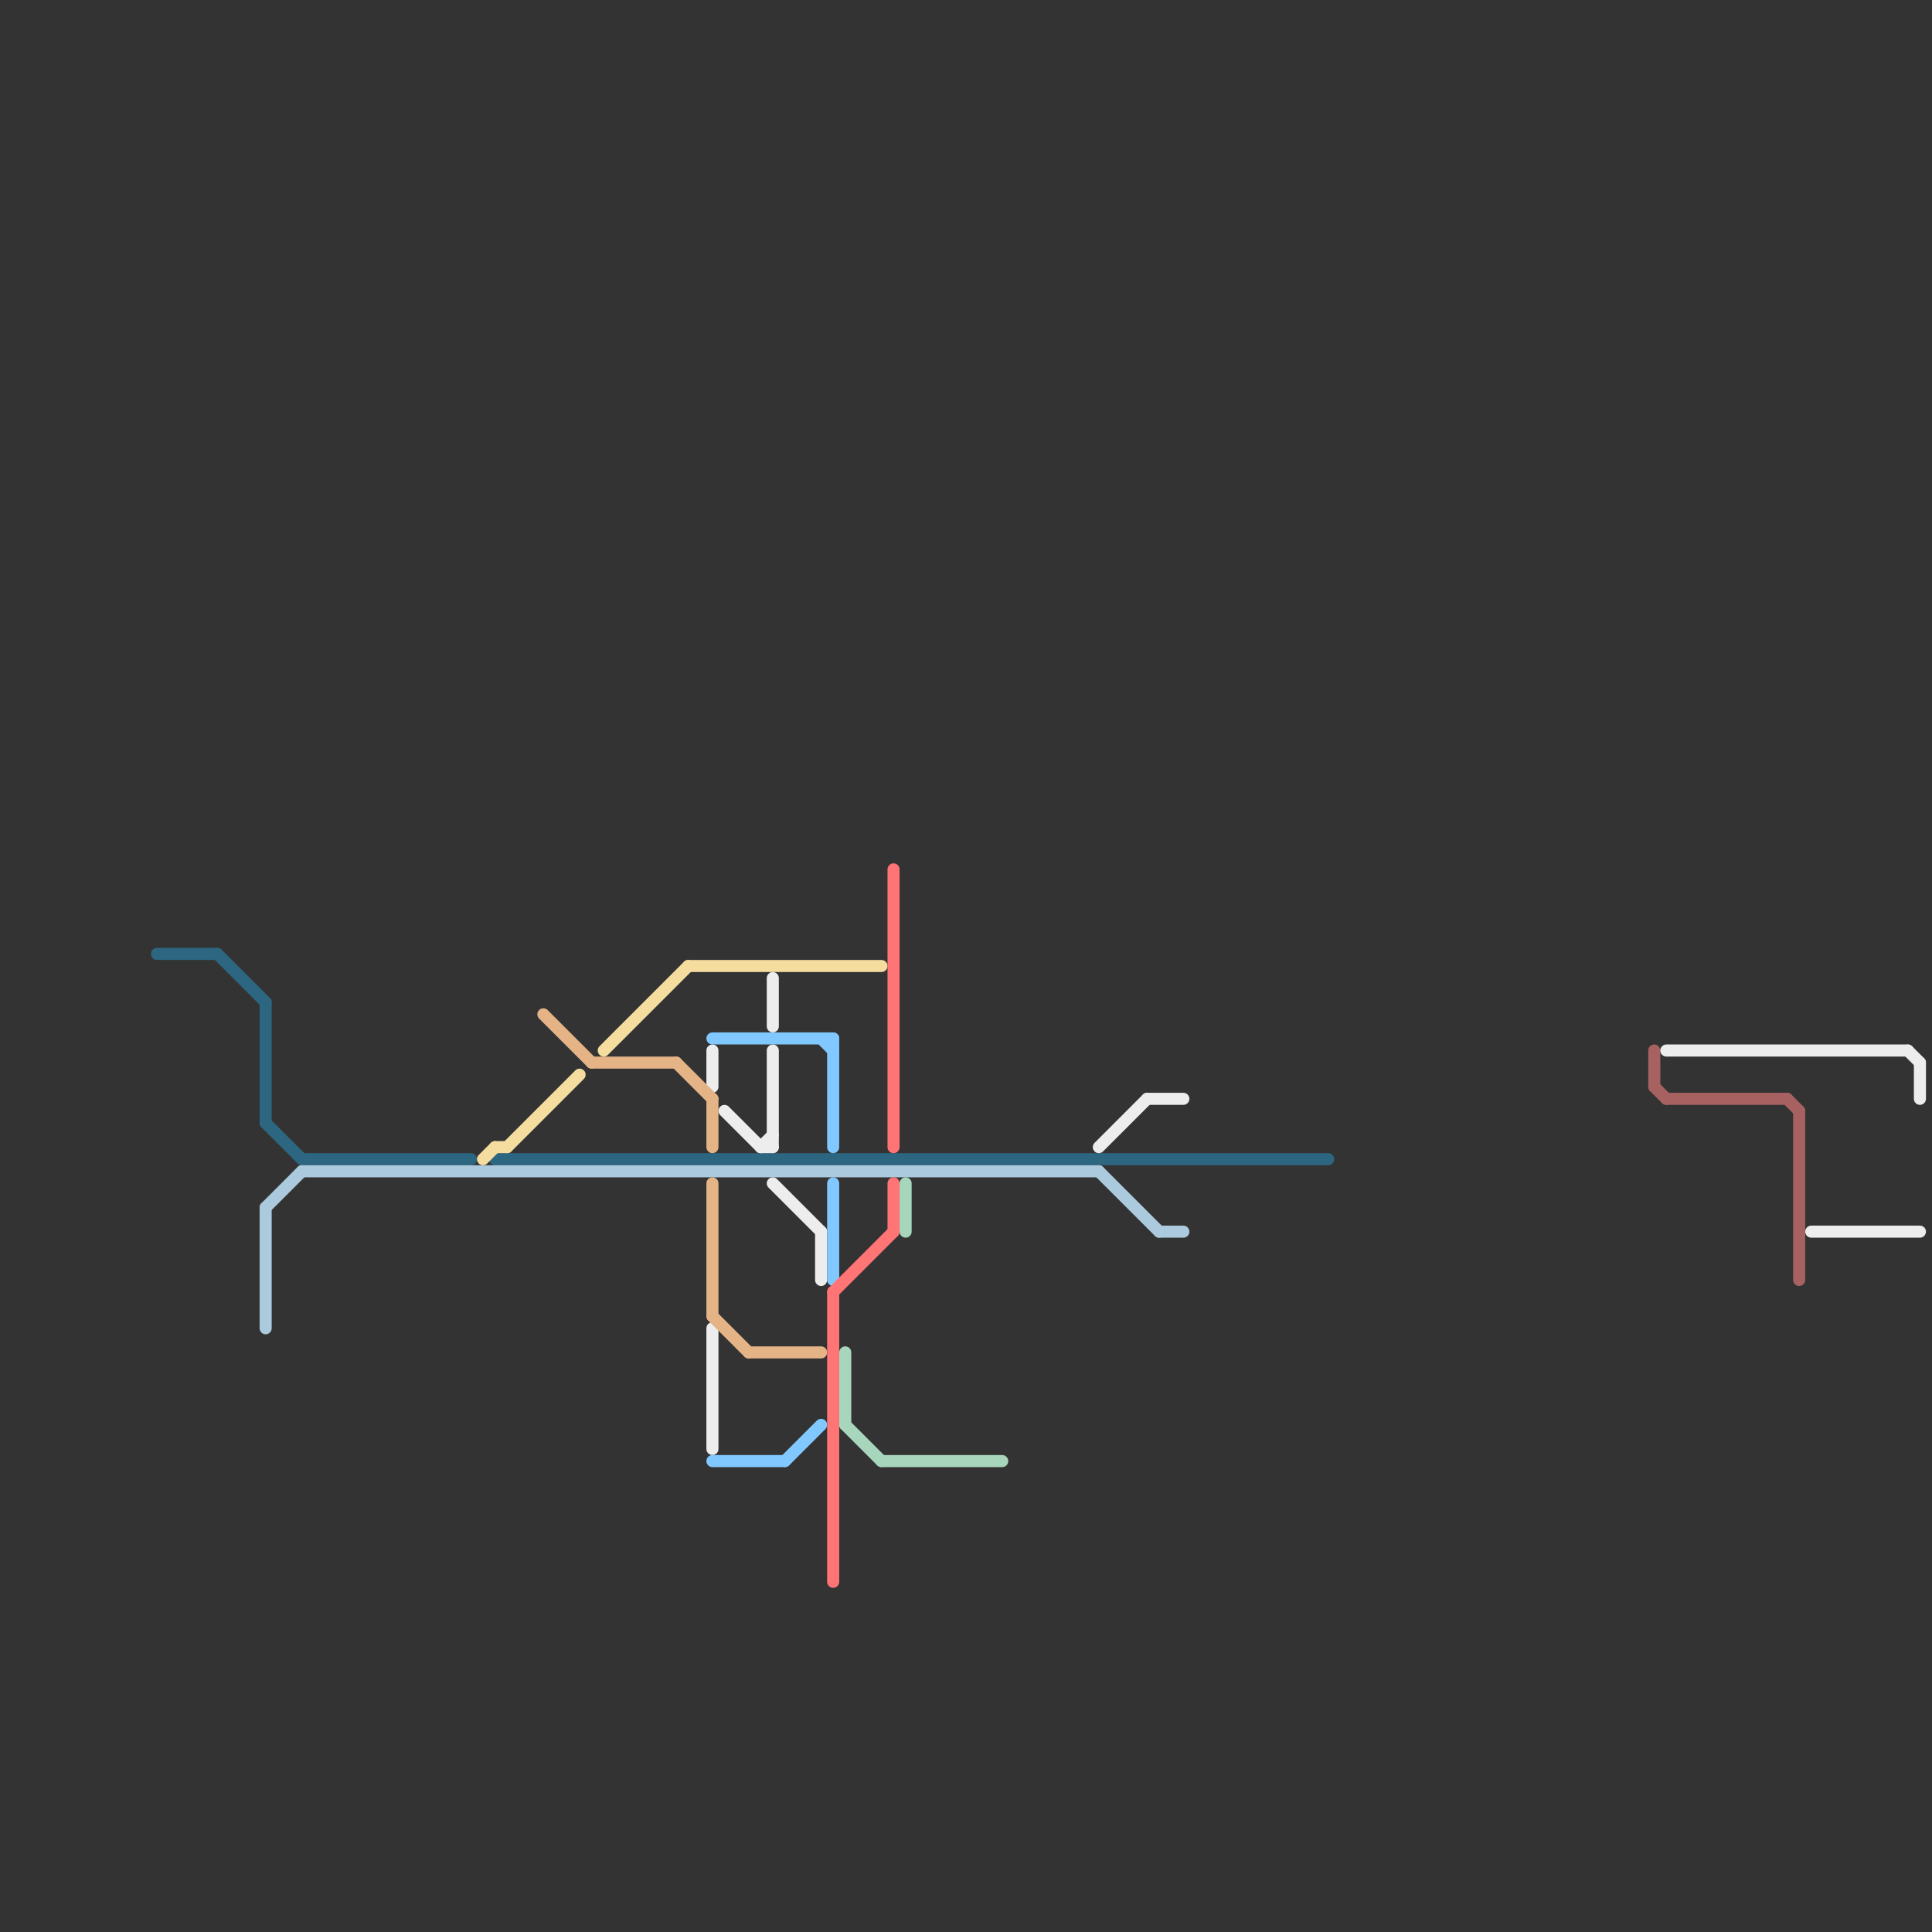 
<svg version="1.1" xmlns="http://www.w3.org/2000/svg" viewBox="0 0 160 160">
<rect x="0" y="0" width="160" height="160" fill="#333333" stroke="none"/>
<style>text { font: 1px Helvetica; font-weight: 600; white-space: pre; dominant-baseline: central; } line { stroke-width: 1; fill: none; stroke-linecap: round; stroke-linejoin: round; } .c0 { stroke: #2d6680 } .c1 { stroke: #a86161 } .c2 { stroke: #ededed } .c3 { stroke: #accadd } .c4 { stroke: #f4dd9f } .c5 { stroke: #e4b386 } .c6 { stroke: #80c8ff } .c7 { stroke: #ff7575 } .c8 { stroke: #a8d6bd }</style><defs><g id="wm-xf"><circle r="1.2" fill="#000"/><circle r="0.9" fill="#fff"/><circle r="0.6" fill="#000"/><circle r="0.3" fill="#fff"/></g><g id="wm"><circle r="0.6" fill="#000"/><circle r="0.3" fill="#fff"/></g></defs><line class="c0" x1="41" y1="96" x2="110" y2="96"/><line class="c0" x1="18" y1="79" x2="22" y2="83"/><line class="c0" x1="22" y1="83" x2="22" y2="93"/><line class="c0" x1="22" y1="93" x2="25" y2="96"/><line class="c0" x1="25" y1="96" x2="39" y2="96"/><line class="c0" x1="13" y1="79" x2="18" y2="79"/><line class="c1" x1="138" y1="91" x2="148" y2="91"/><line class="c1" x1="148" y1="91" x2="149" y2="92"/><line class="c1" x1="149" y1="92" x2="149" y2="106"/><line class="c1" x1="137" y1="87" x2="137" y2="90"/><line class="c1" x1="137" y1="90" x2="138" y2="91"/><line class="c2" x1="91" y1="95" x2="95" y2="91"/><line class="c2" x1="158" y1="87" x2="159" y2="88"/><line class="c2" x1="59" y1="87" x2="59" y2="90"/><line class="c2" x1="138" y1="87" x2="158" y2="87"/><line class="c2" x1="150" y1="102" x2="159" y2="102"/><line class="c2" x1="63" y1="95" x2="64" y2="95"/><line class="c2" x1="64" y1="81" x2="64" y2="85"/><line class="c2" x1="159" y1="88" x2="159" y2="91"/><line class="c2" x1="64" y1="87" x2="64" y2="95"/><line class="c2" x1="63" y1="95" x2="64" y2="94"/><line class="c2" x1="95" y1="91" x2="98" y2="91"/><line class="c2" x1="60" y1="92" x2="63" y2="95"/><line class="c2" x1="64" y1="98" x2="68" y2="102"/><line class="c2" x1="59" y1="110" x2="59" y2="120"/><line class="c2" x1="68" y1="102" x2="68" y2="106"/><line class="c3" x1="25" y1="97" x2="91" y2="97"/><line class="c3" x1="91" y1="97" x2="96" y2="102"/><line class="c3" x1="22" y1="100" x2="22" y2="110"/><line class="c3" x1="96" y1="102" x2="98" y2="102"/><line class="c3" x1="22" y1="100" x2="25" y2="97"/><line class="c4" x1="57" y1="80" x2="73" y2="80"/><line class="c4" x1="50" y1="87" x2="57" y2="80"/><line class="c4" x1="42" y1="95" x2="48" y2="89"/><line class="c4" x1="40" y1="96" x2="41" y2="95"/><line class="c4" x1="41" y1="95" x2="42" y2="95"/><line class="c5" x1="62" y1="112" x2="68" y2="112"/><line class="c5" x1="59" y1="109" x2="62" y2="112"/><line class="c5" x1="49" y1="88" x2="56" y2="88"/><line class="c5" x1="59" y1="98" x2="59" y2="109"/><line class="c5" x1="59" y1="91" x2="59" y2="95"/><line class="c5" x1="56" y1="88" x2="59" y2="91"/><line class="c5" x1="45" y1="84" x2="49" y2="88"/><line class="c6" x1="59" y1="86" x2="69" y2="86"/><line class="c6" x1="68" y1="86" x2="69" y2="87"/><line class="c6" x1="69" y1="98" x2="69" y2="106"/><line class="c6" x1="59" y1="121" x2="65" y2="121"/><line class="c6" x1="65" y1="121" x2="68" y2="118"/><line class="c6" x1="69" y1="86" x2="69" y2="95"/><line class="c7" x1="74" y1="72" x2="74" y2="95"/><line class="c7" x1="69" y1="107" x2="74" y2="102"/><line class="c7" x1="74" y1="98" x2="74" y2="102"/><line class="c7" x1="69" y1="107" x2="69" y2="131"/><line class="c8" x1="73" y1="121" x2="83" y2="121"/><line class="c8" x1="75" y1="98" x2="75" y2="102"/><line class="c8" x1="70" y1="112" x2="70" y2="118"/><line class="c8" x1="70" y1="118" x2="73" y2="121"/>
</svg>
